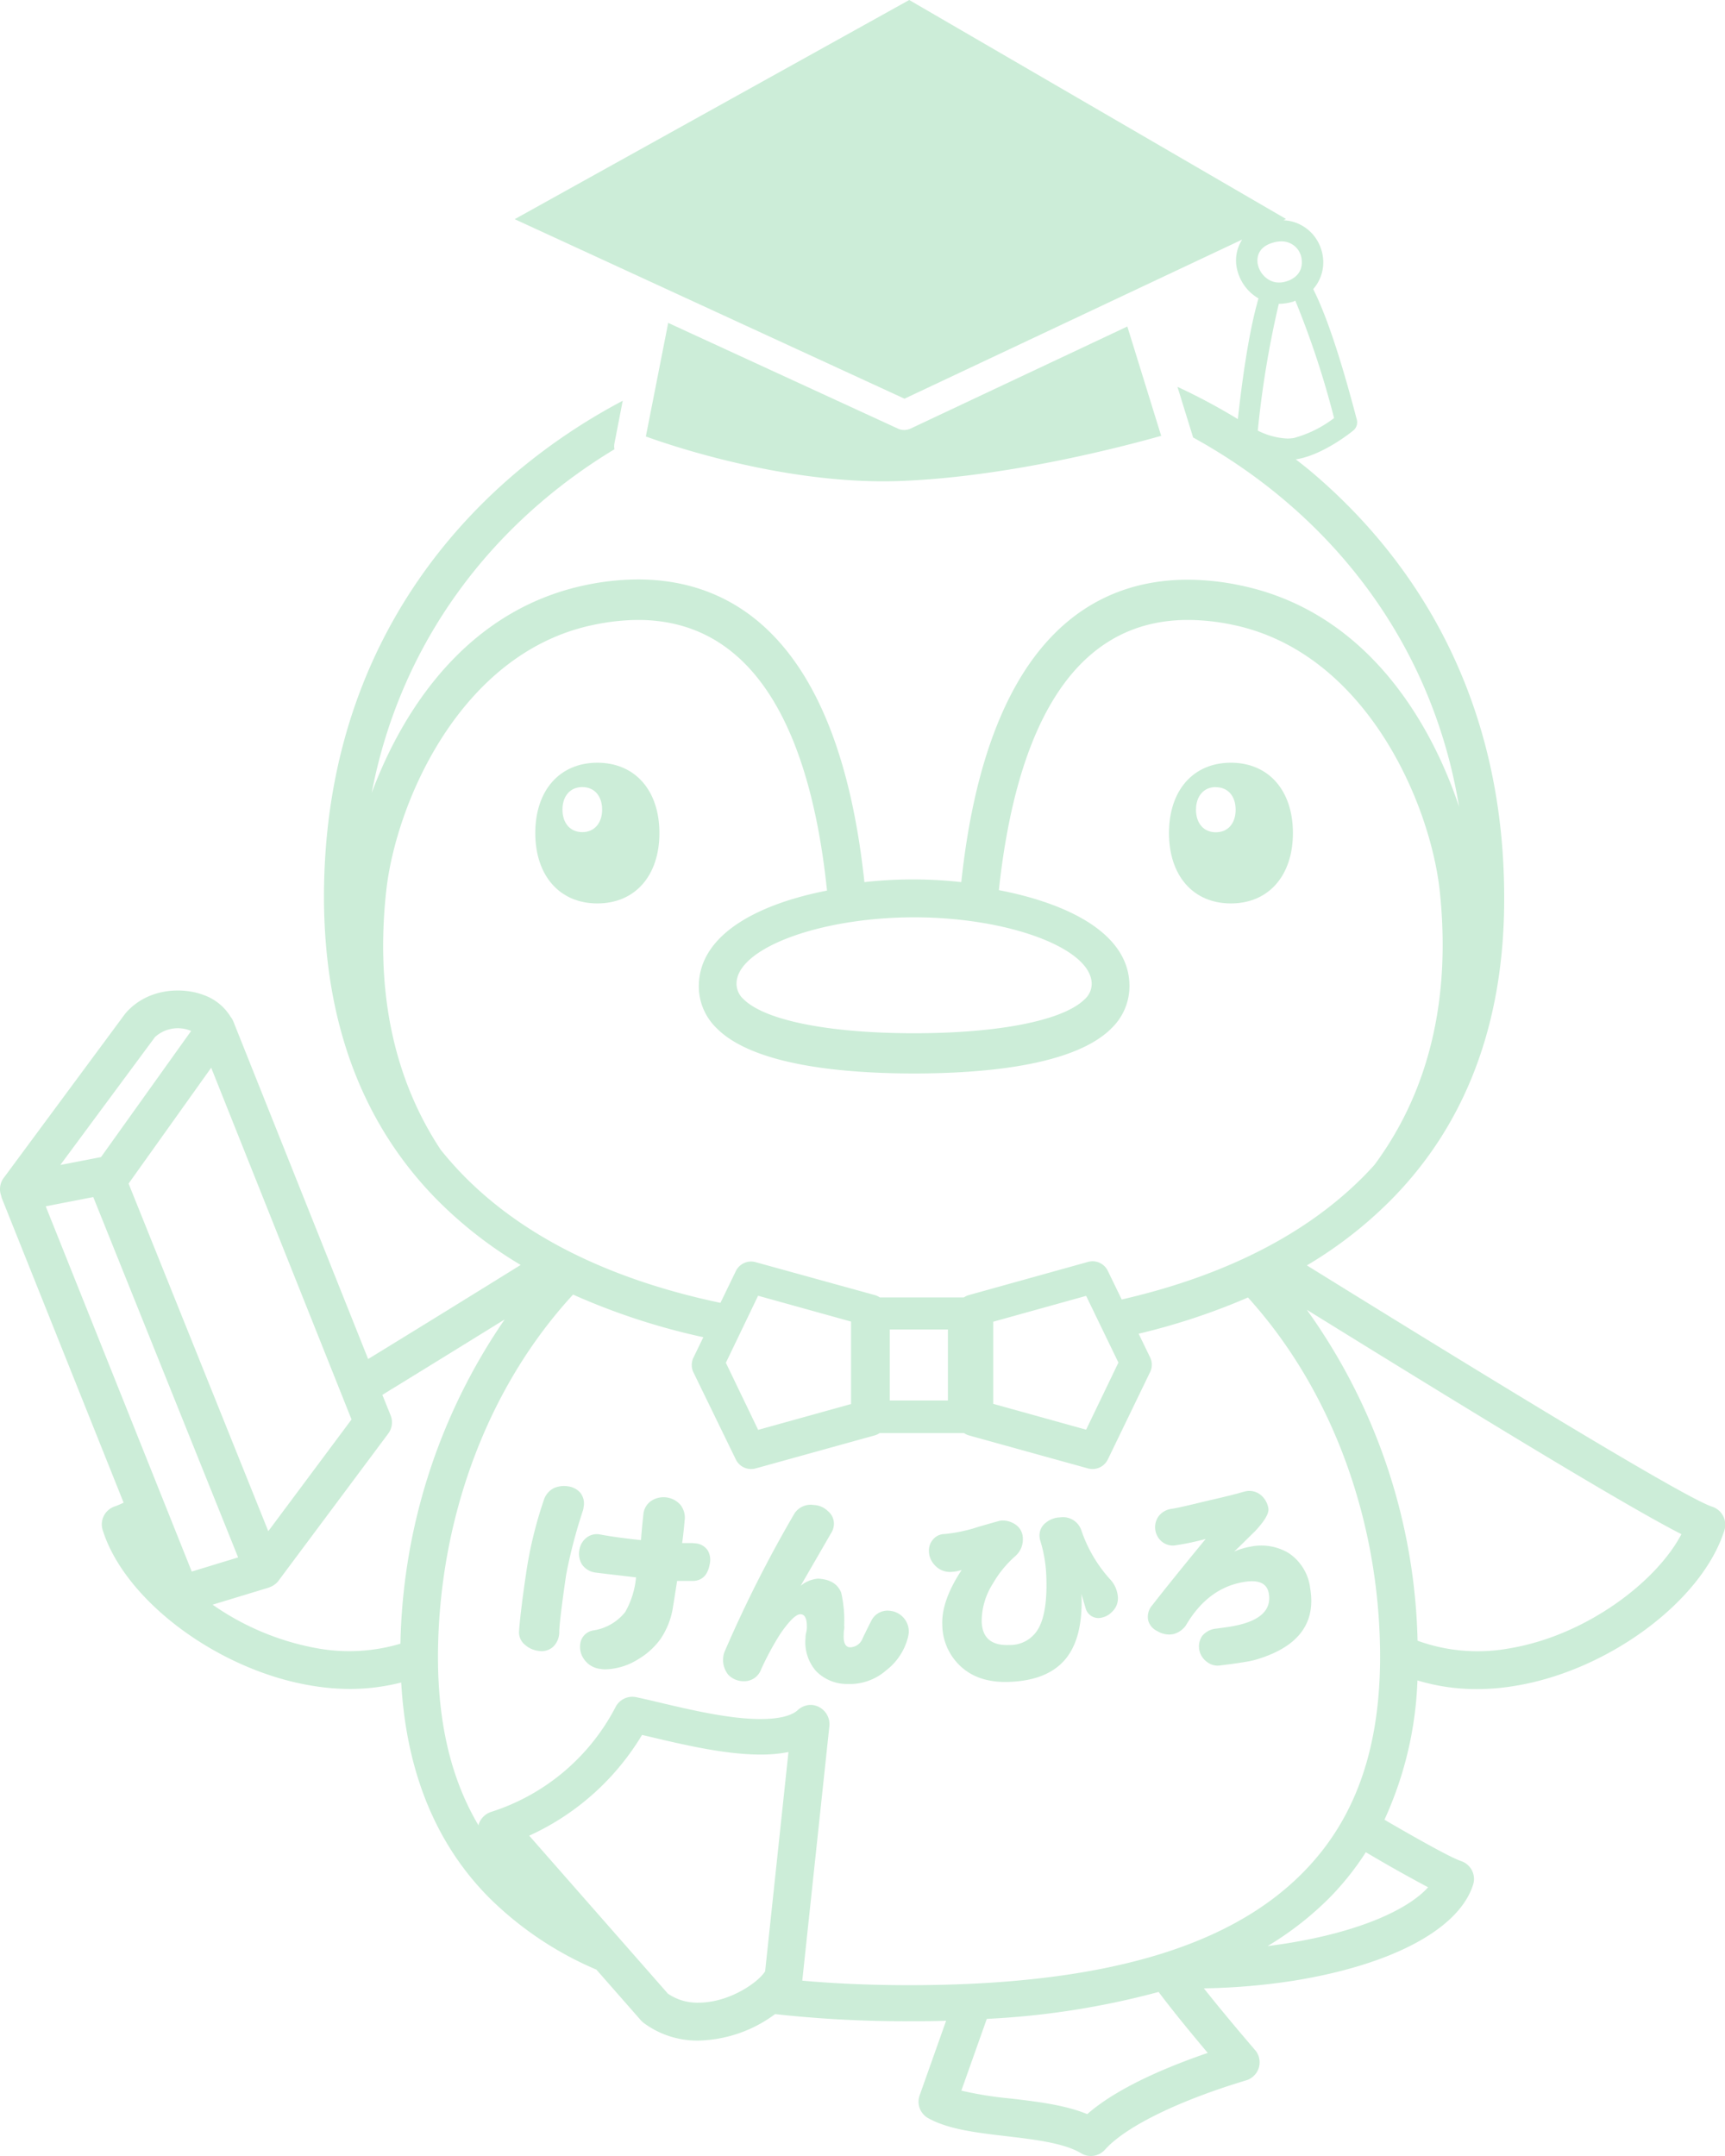 <svg xmlns="http://www.w3.org/2000/svg" viewBox="0 0 267.09 333.86"><defs><style>.cls-1{opacity:0.2;}.cls-2{fill:#00A73B;}</style></defs><g id="レイヤー_2" data-name="レイヤー 2"><g id="レイヤー_1-2" data-name="レイヤー 1"><g id="レイヤー_2-2" data-name="レイヤー 2" class="cls-1"><g id="レイヤー_1-2-2" data-name="レイヤー 1-2"><path class="cls-2" d="M90.37,233.32a2.67,2.67,0,0,0-.51-2.15,3,3,0,0,0-1.87-1,4,4,0,0,0-2.2.25,3.15,3.15,0,0,0-1.54,1.73,63.58,63.58,0,0,0-2.8,11.55c-.68,4.58-1,7.57-1.09,9a2.5,2.5,0,0,0,.92,2,3.9,3.9,0,0,0,2.06.94,2.72,2.72,0,0,0,2.25-.58,3.15,3.15,0,0,0,1-2.45c.06-1.38.42-4.31,1.08-8.82a79.07,79.07,0,0,1,2.6-9.92A3.33,3.33,0,0,0,90.37,233.32Z"/><path class="cls-2" d="M107.75,239l-.51-.05h-1.62c.11-.74.24-1.89.38-3.45a3.19,3.19,0,0,0-.69-2.52,3.49,3.49,0,0,0-4.36-.64,2.8,2.8,0,0,0-1.33,2.15c-.18,1.68-.31,3-.37,4-2.39-.25-4.49-.53-6.28-.86a2.6,2.6,0,0,0-2.18.5A3,3,0,0,0,89.71,240a3.19,3.19,0,0,0,.4,2.26,3,3,0,0,0,2.13,1.26q.63.09,6.24.74a13.24,13.24,0,0,1-1.68,5.37,7.79,7.79,0,0,1-4.9,2.84,2.41,2.41,0,0,0-2.06,2.11,3.28,3.28,0,0,0,.65,2.44A3.52,3.52,0,0,0,93,258.44a4,4,0,0,0,.84.06,10,10,0,0,0,5-1.58,11.33,11.33,0,0,0,3.41-3.09,12.06,12.06,0,0,0,1.82-4.25c.07-.3.32-1.89.77-4.77.85,0,1.71,0,2.56,0,1.42-.09,2.26-1,2.53-2.83a2.83,2.83,0,0,0-.36-1.91A2.48,2.48,0,0,0,107.75,239Z"/><path class="cls-2" d="M140.51,253.82a5.71,5.71,0,0,0,.2-1,3.23,3.23,0,0,0-3-3.39A2.78,2.78,0,0,0,134.9,251c-.47.91-.92,1.83-1.36,2.75a2.1,2.1,0,0,1-1.9,1.34c-.7,0-1.09-.68-1-2a3.58,3.58,0,0,1,.07-.81,2.25,2.25,0,0,0,0-.6,19.21,19.21,0,0,0-.47-5.07c-.55-1.35-1.75-2.07-3.6-2.15a4.88,4.88,0,0,0-2.67,1.1q3.06-5.28,4.67-8.08a2.75,2.75,0,0,0,.48-1.49,2.51,2.51,0,0,0-.94-2,3.34,3.34,0,0,0-2.19-.94,3,3,0,0,0-3,1.35,197.56,197.56,0,0,0-10.7,21.14,3.34,3.34,0,0,0-.32,1.2,3.64,3.64,0,0,0,.79,2.6,3.29,3.29,0,0,0,2.4,1,2.76,2.76,0,0,0,2.68-1.82,45,45,0,0,1,3-5.55q2.08-3,3.09-3c.67,0,1,.65,1,1.85a3.49,3.49,0,0,1-.11,1,3.42,3.42,0,0,0-.1.84,6.8,6.8,0,0,0,1.63,5.11,6.69,6.69,0,0,0,4.87,2,8.56,8.56,0,0,0,6-2.12A9.34,9.34,0,0,0,140.51,253.82Z"/><path class="cls-2" d="M167.45,246.83c.22.78.44,1.55.67,2.3a2.05,2.05,0,0,0,2,1.43,3.12,3.12,0,0,0,2.1-1,2.85,2.85,0,0,0,.87-2.22,4.5,4.5,0,0,0-1.29-2.87,21.54,21.54,0,0,1-4.37-7.5,3,3,0,0,0-3.28-2,3.63,3.63,0,0,0-2.2.81,2.46,2.46,0,0,0-1,2,3.24,3.24,0,0,0,.16.93A20.82,20.82,0,0,1,162,244c.15,3.62-.23,6.29-1.12,8a5,5,0,0,1-4.6,2.73c-2.75.12-4.17-1.07-4.28-3.56a10.85,10.85,0,0,1,1.71-5.91,16.85,16.85,0,0,1,3.45-4.25,3.42,3.42,0,0,0,1.21-2.83,2.58,2.58,0,0,0-1-2,3.53,3.53,0,0,0-2.35-.72c-.14,0-1.35.34-3.61,1a23.82,23.82,0,0,1-5.16,1.09,2.33,2.33,0,0,0-1.8.86,2.6,2.6,0,0,0-.62,1.81,3.22,3.22,0,0,0,.94,2.19,3.15,3.15,0,0,0,2.6,1,5.69,5.69,0,0,0,1.53-.3q-3.15,4.78-3,8.49a8.86,8.86,0,0,0,2.78,6.38q2.82,2.67,7.68,2.46,5.91-.24,8.64-3.56T167.45,246.83Z"/><path class="cls-2" d="M179.17,252.57a3.5,3.5,0,0,0,2.44.49,3.4,3.4,0,0,0,2-1.35q3.4-5.82,9-6.74c2.31-.39,3.59.22,3.85,1.81q.66,4-5.92,5.1c-.4.07-.85.13-1.38.2l-.89.12a3.18,3.18,0,0,0-2.14,1.14,2.94,2.94,0,0,0-.45,2.1,3,3,0,0,0,1.17,1.89,2.69,2.69,0,0,0,2.2.55l1.53-.19c.88-.12,1.6-.23,2.18-.33a13.47,13.47,0,0,0,2-.45Q204.2,254,202.87,246a7.63,7.63,0,0,0-3.35-5.51,8.25,8.25,0,0,0-5.83-1,11.18,11.18,0,0,0-2.59.77c1.07-1,2.14-2.1,3.21-3.13,1.51-1.62,2.21-2.8,2.08-3.56a3.42,3.42,0,0,0-1.1-2,2.8,2.8,0,0,0-2.37-.65l-.5.12c-.92.29-2.84.76-5.76,1.43-2.73.67-4.47,1.06-5.2,1.17a3,3,0,0,0-2.12,1.23,2.92,2.92,0,0,0,.56,3.86,2.67,2.67,0,0,0,2,.58,39,39,0,0,0,4.78-1q-5.52,6.72-8.3,10.3a2.71,2.71,0,0,0-.61,2.27A2.56,2.56,0,0,0,179.17,252.57Z"/><path class="cls-2" d="M265.08,233.31c-4.92-1.64-41.58-24.26-62.73-37.36a65.2,65.2,0,0,0,12.78-9.89C227,174.2,233,158.28,232.9,138.75c-.08-33.66-16.39-54.39-30.06-65.86-.72-.6-1.47-1.18-2.21-1.76l.44-.07c4.06-.8,8.29-4.24,8.46-4.39a1.63,1.63,0,0,0,.55-1.69c-2.79-10.68-5-16.75-6.75-20.21a6.3,6.3,0,0,0,1.49-5.08,6.75,6.75,0,0,0-1.11-2.83,6.38,6.38,0,0,0-5-2.75l.41-.2L140.78,0,79.69,33.94l60.36,27.8L192.33,37.1a6,6,0,0,0-.89,4.09,7.18,7.18,0,0,0,.33,1.29,7,7,0,0,0,3.09,3.73c-1.05,3.59-2.17,9.38-3.2,18.69a94.17,94.17,0,0,0-9.35-5l2.43,7.85c20.63,11.35,36.87,31,41.18,57.19-4.42-13.22-14.41-30.28-33.92-34.3a40,40,0,0,0-8.09-.87c-14.31,0-31,8.68-35.07,46.83a67.17,67.17,0,0,0-15,0c-4.07-38.18-20.76-46.87-35.06-46.87a40.09,40.09,0,0,0-8.1.87C72.24,94.45,62.31,110,57.55,122.79c4.56-23.8,19-42,37.59-53.22a2.42,2.42,0,0,1,0-.93l1.28-6.58A93.18,93.18,0,0,0,80.23,72.9c-13.67,11.46-30,32.2-30.07,65.85,0,19.52,5.93,35.43,17.77,47.3a65,65,0,0,0,12.69,9.83c-6.79,4.21-15.18,9.4-23.62,14.57L36.14,158.2a2.61,2.61,0,0,0-.42-.72,8,8,0,0,0-4.19-3.4c-3.47-1.3-8.69-1-12,2.72l-.16.19L.57,182.41a2.93,2.93,0,0,0-.36,2.83c0,.15.08.3.13.45l18.8,47a11.77,11.77,0,0,1-1.36.58,2.93,2.93,0,0,0-1.87,3.7v0c3.47,11,18.06,21.78,32.53,24.09a36.41,36.41,0,0,0,5.8.48,32.18,32.18,0,0,0,7.88-1c.78,13.75,5.32,24.92,13.53,33.24A53,53,0,0,0,92.34,305l6.89,7.85a4.07,4.07,0,0,0,.43.4,13.88,13.88,0,0,0,8.47,2.74,20.64,20.64,0,0,0,11.88-4.1,182.27,182.27,0,0,0,20.76,1.1c1.94,0,3.85,0,5.72-.07l-4.1,11.56a2.91,2.91,0,0,0,1.34,3.53c3.11,1.73,7.45,2.24,12.05,2.78,4.41.52,9,1.06,11.63,2.66a2.93,2.93,0,0,0,3.68-.57c3.17-3.55,11.32-7.56,21.82-10.72a2.92,2.92,0,0,0,2-3.64,2.76,2.76,0,0,0-.58-1.06q-4.64-5.41-7.93-9.56a100.15,100.15,0,0,0,13.83-1.17c15.28-2.45,25.69-8,27.86-14.89a2.92,2.92,0,0,0-1.87-3.65c-1.48-.5-5.88-2.92-11.86-6.4a56.45,56.45,0,0,0,5.11-21.57,31.45,31.45,0,0,0,9.19,1.34,35.28,35.28,0,0,0,5.8-.48c14.47-2.31,29.07-13.12,32.53-24.09A2.92,2.92,0,0,0,265.08,233.31ZM194.72,40.75c-.1-.73-.06-2.5,2.44-3.19a4.45,4.45,0,0,1,1.25-.18,3.1,3.1,0,0,1,3.13,2.78,3.33,3.33,0,0,1-.13,1.47,2.81,2.81,0,0,1-1,1.33,3.78,3.78,0,0,1-1.24.61,3.55,3.55,0,0,1-1.77.12A3.29,3.29,0,0,1,196,43,3.66,3.66,0,0,1,194.72,40.75Zm3.3,6.3h0a7.77,7.77,0,0,0,2.09-.31c.16,0,.29-.13.45-.18a136.68,136.68,0,0,1,6,18.18,18,18,0,0,1-6.17,3.07,5.46,5.46,0,0,1-1.07.1,11.24,11.24,0,0,1-4.57-1.23A151.34,151.34,0,0,1,198,47.05Zm-56.48,95c14.62,0,27.46,4.81,27.49,10.29a3.19,3.19,0,0,1-1.08,2.39C164.67,158,154.79,160,141.54,160s-23.13-2-26.42-5.28a3.22,3.22,0,0,1-1.08-2.39c0-5.47,12.89-10.28,27.5-10.28ZM72.07,182.34a53.78,53.78,0,0,1-3.83-4.29c-6.25-9.45-10.34-22.41-8.45-40,1.48-13.7,11.49-37,32.07-41.28A34.28,34.28,0,0,1,98.78,96c19.55,0,27,20.06,29.27,41.91-10.29,2-19.8,6.61-19.85,14.78a9,9,0,0,0,2.77,6.54c5.76,5.8,19.8,7,30.57,7s24.8-1.21,30.56-7a9.06,9.06,0,0,0,2.78-6.54c0-8.26-9.79-12.84-20.22-14.85C157,116.05,164.4,96,183.94,96a34.16,34.16,0,0,1,6.91.75c20.59,4.25,30.61,27.58,32.08,41.28,2,19.1-3,32.75-10.13,42.37-.59.65-1.19,1.29-1.81,1.91-10.18,10.21-24,15.86-37.31,18.92l-2.15-4.43a2.62,2.62,0,0,0-3.07-1.39L150,200.55a2.84,2.84,0,0,0-.77.36h-13a2.59,2.59,0,0,0-.77-.36L117,195.45a2.62,2.62,0,0,0-3.07,1.39l-2.38,4.91C97.54,198.8,82.81,193.11,72.07,182.34ZM173.17,211l-5,10.39-14.38-4V204.67l14.38-4Zm-55.79-10.35,14.39,4v12.77l-14.38,4-5-10.39Zm20.39,5.22h9v11h-9ZM32.7,165.34l21.73,54.47-12.89,17.3L19.91,183.28ZM24,160.59a5.25,5.25,0,0,1,5.46-1,.31.31,0,0,1,.13.06L15.64,179.18l-6.3,1.22ZM7.08,186.8l7.36-1.43,22.43,55.8-7.18,2.19Zm42.3,68.49a40.87,40.87,0,0,1-16.46-6.8l8.71-2.65.25-.11.24-.1a3.17,3.17,0,0,0,.36-.23l.18-.13a2.85,2.85,0,0,0,.45-.47h0l17-22.8a2.91,2.91,0,0,0,.37-2.83L59.2,216c6.08-3.73,12.48-7.68,18.94-11.68A91.73,91.73,0,0,0,62,254.53a27.78,27.78,0,0,1-12.62.76Zm58.75,54.83a8.06,8.06,0,0,1-4.71-1.39L81.94,284.26a39.42,39.42,0,0,0,17.47-15.6l1.29.3c5.15,1.22,11.57,2.74,17.07,2.74a22.22,22.22,0,0,0,4.31-.39l-3.61,33.94C117.5,306.89,113,310.12,108.13,310.12Zm60.21,17.26c-3.46-1.43-7.73-1.93-11.87-2.42a56.22,56.22,0,0,1-7.62-1.22l3.94-11.11a125.35,125.35,0,0,0,26.6-4.17c2,2.66,4.52,5.77,7.61,9.44C180.87,320,173.07,323.23,168.34,327.38Zm52.78-35.13c-2.93,3.27-10.16,6.81-21.86,8.68-1,.16-2,.3-3,.43a49.29,49.29,0,0,0,9.65-7.54,43.69,43.69,0,0,0,5.57-7C215.46,289.19,218.77,291,221.12,292.25ZM201.71,290c-11.56,11.72-31.49,17.41-60.94,17.41-5.9,0-11.4-.24-16.55-.7h0l4.2-39.46a3,3,0,0,0-2.74-3.24h-.31a3.06,3.06,0,0,0-1.91.86c-1,.87-3,1.33-5.7,1.33-4.82,0-10.87-1.43-15.73-2.58-1.26-.3-2.44-.58-3.49-.8a2.92,2.92,0,0,0-3.23,1.52A33,33,0,0,1,76.1,280.56a3,3,0,0,0-2,2v.12c-4.35-7.31-6.42-16.27-6.28-27.15.27-20.12,7.38-40.37,20.91-55.06a103,103,0,0,0,20.17,6.6l-1.53,3.16a2.63,2.63,0,0,0,0,2.29L113.93,226a2.61,2.61,0,0,0,2.36,1.48,2.82,2.82,0,0,0,.71-.09l18.42-5.11a2.59,2.59,0,0,0,.77-.36h13.08a2.65,2.65,0,0,0,.76.36l18.43,5.11a2.82,2.82,0,0,0,.71.09,2.63,2.63,0,0,0,2.36-1.48l6.54-13.52a2.58,2.58,0,0,0,0-2.3l-1.77-3.65a101.8,101.8,0,0,0,16.93-5.61c13.24,14.64,20.2,34.66,20.45,54.57C213.87,270.35,210,281.64,201.71,290Zm31.78-34.71a27.23,27.23,0,0,1-14-1.22,91.43,91.43,0,0,0-17.15-51.25c24.66,15.27,49,30.17,58,34.75-3.82,7.34-14.81,15.79-26.85,17.72Z"/><path class="cls-2" d="M102.1,129c0-6.61-3.78-10.89-9.61-10.89s-9.61,4.28-9.61,10.89,3.78,10.9,9.61,10.9S102.1,135.62,102.1,129Zm-11.94-.14c-1.86,0-3.07-1.38-3.07-3.49s1.21-3.49,3.07-3.49,3.07,1.37,3.07,3.49S92,128.86,90.16,128.86Z"/><path class="cls-2" d="M190.58,139.9c5.83,0,9.61-4.28,9.61-10.9s-3.78-10.89-9.61-10.89S181,122.39,181,129,184.75,139.9,190.58,139.9Zm-2.33-18c1.87,0,3.07,1.37,3.07,3.49s-1.2,3.49-3.07,3.49-3.07-1.38-3.07-3.49,1.21-3.51,3.07-3.51Z"/><path class="cls-2" d="M100,67.59c5.5,2,22.7,7.48,39.2,6.9s34.4-5.25,40.59-7l-5.24-16.93L141,66.36a2.33,2.33,0,0,1-2,0L103.46,50Z"/></g></g></g></g></svg>